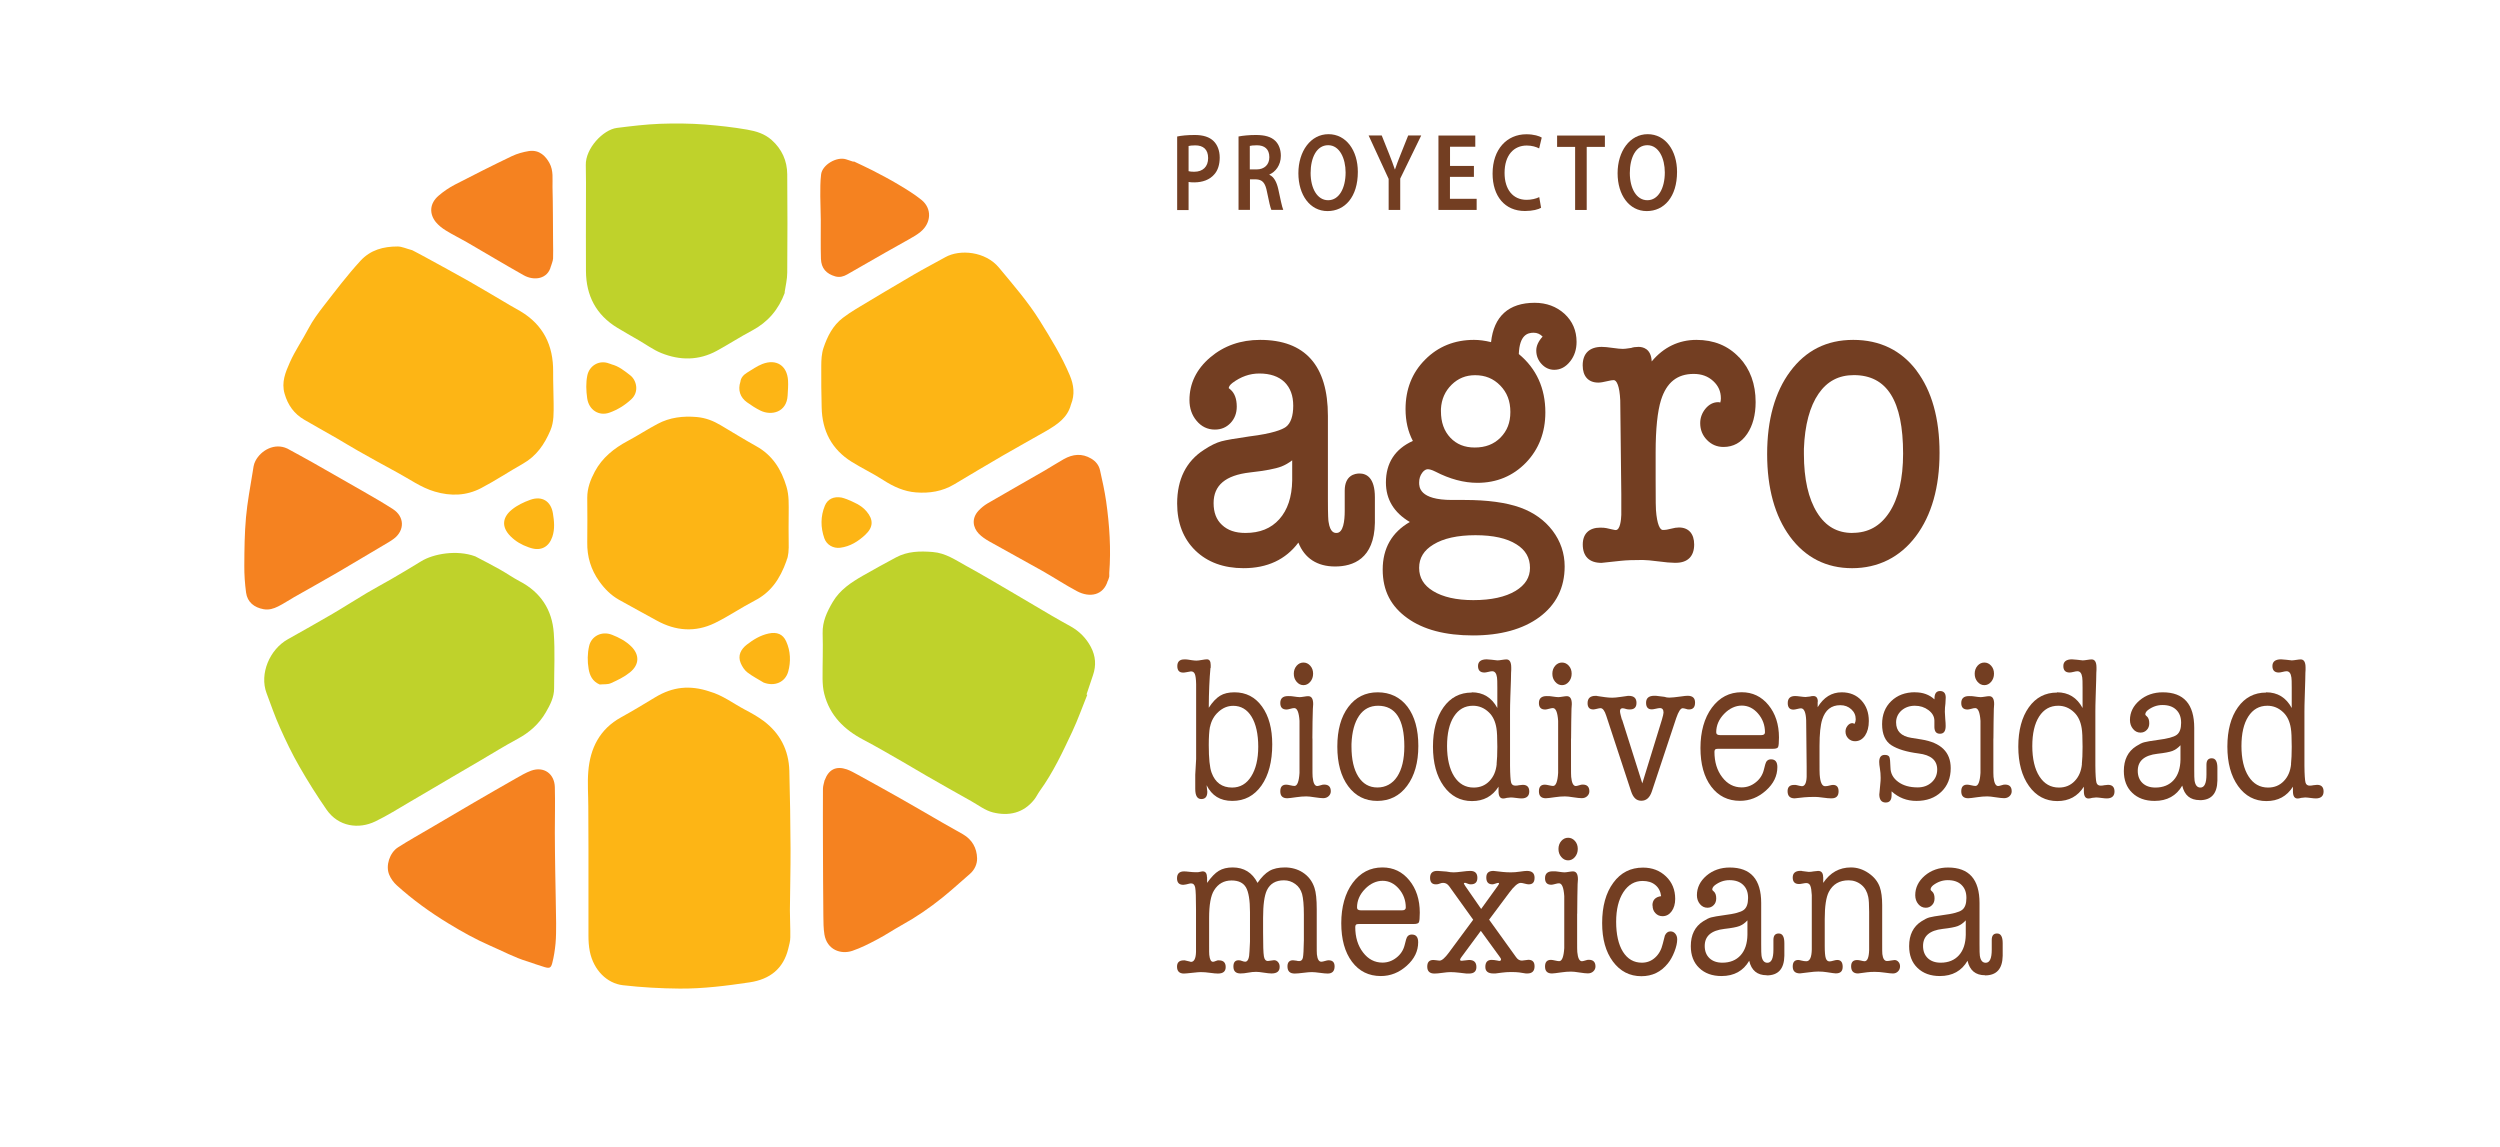 <?xml version="1.0" encoding="UTF-8"?>
<svg xmlns="http://www.w3.org/2000/svg" id="Layer_1" viewBox="0 0 310.77 142.6">
  <defs>
    <style>.cls-1{fill:#f58220;}.cls-2{fill:#fdb515;}.cls-3{fill:#733e22;}.cls-4{fill:#bfd22b;}</style>
  </defs>
  <g>
    <path class="cls-2" d="M88.2,85.96c1.61,.45,2.92,1.47,4.37,2.24,.8,.42,1.61,.87,2.34,1.41,2.06,1.54,3.14,3.64,3.21,6.2,.09,3.24,.13,6.48,.15,9.72,.01,2.54-.06,5.08-.08,7.62,0,1.13,.07,2.25,.05,3.38,0,.47-.14,.93-.25,1.39-.61,2.51-2.29,3.81-4.78,4.19-2.89,.43-5.8,.8-8.72,.78-2.36-.02-4.73-.15-7.07-.42-1.94-.23-3.62-1.84-4.1-4.19-.13-.64-.17-1.31-.17-1.97-.01-3.6,0-7.21,0-10.81,0-1.74-.01-3.49-.02-5.23,0-1.46-.12-2.92,0-4.37,.23-2.9,1.42-5.27,4.09-6.74,1.44-.79,2.85-1.65,4.26-2.5,2.15-1.29,4.27-1.52,6.73-.7Z"></path>
    <path class="cls-4" d="M59.06,69.15c1.03,.54,2.07,1.07,3.08,1.64,.82,.46,1.6,1.01,2.43,1.45,2.63,1.36,4.07,3.56,4.27,6.46,.16,2.28,.04,4.58,.04,6.87,0,1.11-.49,2.05-1.03,2.98-.84,1.45-2.04,2.51-3.53,3.31-1.58,.85-3.11,1.8-4.66,2.71-1.2,.7-2.4,1.4-3.59,2.1-1.71,1-3.41,2.02-5.12,3.01-1.42,.83-2.82,1.72-4.3,2.43-2.05,.99-4.58,.67-6.06-1.47-1.2-1.74-2.34-3.54-3.39-5.38-.89-1.55-1.67-3.17-2.4-4.81-.63-1.4-1.13-2.86-1.67-4.3-.89-2.38,.38-5.41,2.64-6.68,1.85-1.04,3.71-2.08,5.54-3.15,1.45-.85,2.86-1.76,4.31-2.62,.97-.58,1.97-1.1,2.95-1.67,1.27-.74,2.53-1.48,3.77-2.25,1.55-.96,4.47-1.45,6.71-.63Z"></path>
    <path class="cls-4" d="M135.16,86.36c-.62,1.53-1.17,3.1-1.87,4.59-1.19,2.53-2.38,5.08-4.03,7.36-.25,.35-.44,.76-.71,1.1-1.34,1.68-3.17,2.06-5.12,1.58-.96-.24-1.82-.91-2.71-1.41-1.88-1.05-3.75-2.11-5.61-3.18-.98-.56-1.94-1.15-2.92-1.71-1.61-.92-3.2-1.86-4.84-2.72-2.41-1.26-4.2-3.02-4.89-5.72-.15-.59-.2-1.23-.21-1.85-.01-1.89,.07-3.78,.01-5.67-.04-1.47,.54-2.68,1.25-3.89,.89-1.52,2.28-2.43,3.74-3.27,1.37-.78,2.74-1.54,4.13-2.28,1.44-.77,2.97-.8,4.58-.67,1.59,.13,2.81,.99,4.1,1.7,1.88,1.03,3.73,2.13,5.58,3.21,1.7,.99,3.39,2.01,5.09,3,.78,.46,1.58,.9,2.37,1.34,1.08,.61,1.91,1.44,2.5,2.55,.6,1.14,.68,2.3,.27,3.5-.27,.8-.54,1.61-.81,2.41,.02,0,.05,.02,.07,.03Z"></path>
    <path class="cls-2" d="M51.26,31.11c.37,.2,.99,.51,1.6,.85,1.82,1,3.64,1.98,5.44,3,1.71,.97,3.39,1.99,5.08,2.98,.44,.26,.89,.5,1.33,.76,2.84,1.7,4.08,4.25,4.05,7.51-.01,1.31,.05,2.63,.06,3.94,0,1.13,.06,2.27-.4,3.35-.73,1.72-1.73,3.19-3.41,4.14-1.75,.99-3.43,2.11-5.21,3.04-1.82,.95-3.76,1.02-5.75,.43-1.71-.5-3.13-1.55-4.66-2.37-1.63-.88-3.25-1.78-4.86-2.69-.92-.52-1.81-1.07-2.72-1.6-1.32-.76-2.66-1.5-3.98-2.27-1.26-.73-2.04-1.81-2.45-3.23-.42-1.45,.11-2.68,.66-3.92,.65-1.46,1.57-2.78,2.31-4.2,.52-.99,1.2-1.91,1.89-2.8,1.47-1.89,2.92-3.81,4.55-5.59,1.27-1.39,2.88-1.8,4.63-1.8,.53,0,1.06,.26,1.85,.47Z"></path>
    <path class="cls-2" d="M133.13,50.28c-.42,1.66-1.74,2.51-3.11,3.31-1.78,1.02-3.58,2.01-5.36,3.04-2.03,1.18-4.04,2.38-6.05,3.58-1.47,.88-3.09,1.13-4.74,1-1.47-.11-2.8-.71-4.05-1.52-1.28-.83-2.66-1.48-3.96-2.29-2.48-1.55-3.66-3.85-3.72-6.74-.04-1.72-.07-3.43-.05-5.15,0-.76,.04-1.56,.28-2.27,.48-1.42,1.15-2.77,2.39-3.72,.53-.4,1.08-.77,1.64-1.11,2.38-1.43,4.75-2.85,7.15-4.25,1.3-.76,2.64-1.45,3.96-2.19,1.8-1.01,4.99-.74,6.68,1.31,1.77,2.14,3.6,4.23,5.06,6.58,1.36,2.19,2.72,4.39,3.73,6.79,.51,1.21,.65,2.38,.15,3.64Z"></path>
    <path class="cls-4" d="M97.56,36.38c-.78,2.11-2.1,3.66-4.07,4.71-1.49,.79-2.91,1.71-4.39,2.52-2.24,1.22-4.58,1.21-6.89,.28-1-.4-1.9-1.07-2.84-1.61-.88-.51-1.77-1.01-2.64-1.54-2.63-1.6-3.87-3.99-3.89-7.03-.02-2.91,0-5.82,0-8.74,0-1.49,.02-2.97-.02-4.46-.05-2.04,2.13-4.39,3.87-4.61,1.77-.22,3.55-.44,5.33-.51,1.88-.07,3.77-.05,5.65,.09,1.73,.14,3.46,.33,5.19,.63,1.16,.2,2.19,.52,3.06,1.29,1.27,1.13,1.93,2.58,1.94,4.27,.03,4.07,.04,8.15,0,12.22,0,.83-.21,1.65-.33,2.47Z"></path>
    <path class="cls-2" d="M97.79,69.65c-.86,2.43-2.03,4.01-3.97,5.01-1.68,.87-3.26,1.96-4.96,2.79-2.43,1.18-4.88,.99-7.24-.32-1.55-.86-3.12-1.7-4.67-2.57-1-.56-1.8-1.37-2.46-2.3-1.03-1.44-1.52-3.05-1.49-4.84,.03-1.85,.01-3.71,0-5.56,0-1.18,.41-2.25,.94-3.24,.92-1.72,2.39-2.9,4.1-3.81,1.26-.67,2.45-1.46,3.71-2.12,1.52-.81,3.16-1,4.87-.85,1.1,.1,2.05,.47,2.97,1.02,1.47,.87,2.92,1.77,4.41,2.6,2.03,1.12,3.13,2.9,3.77,5.05,.33,1.11,.27,2.24,.27,3.37,0,1.17-.03,2.33,0,3.5,.03,.93-.03,1.83-.27,2.26Z"></path>
    <path class="cls-1" d="M65.52,119.5c-1.55-.47-3.03-1.27-4.58-1.94-1.81-.79-3.53-1.75-5.2-2.77-2.27-1.38-4.43-2.94-6.41-4.73-.4-.36-.75-.84-.95-1.33-.47-1.12,.06-2.74,1.1-3.4,1.3-.83,2.64-1.58,3.97-2.36,1.8-1.06,3.6-2.12,5.4-3.17,1.74-1.01,3.48-2.02,5.23-3.01,.63-.36,1.27-.74,1.95-.99,1.56-.56,2.89,.36,2.94,2.04,.05,1.89,0,3.77,0,5.66,0,1.6,.03,3.21,.05,4.81,.03,2.15,.09,4.3,.11,6.46,0,.83,0,1.67-.07,2.49-.08,.82-.2,1.65-.41,2.45-.16,.63-.35,.69-.98,.5-.7-.21-1.4-.46-2.17-.72Z"></path>
    <path class="cls-1" d="M102.52,96.98c.49-1.33,1.41-1.8,2.75-1.34,.48,.17,.92,.43,1.37,.67,1.78,.98,3.56,1.96,5.32,2.96,1.71,.97,3.4,1.96,5.1,2.94,.88,.51,1.77,.99,2.65,1.5,1.14,.66,1.72,1.72,1.75,2.98,.02,.71-.3,1.43-.9,1.95-1.13,.98-2.24,1.99-3.4,2.93-1.6,1.29-3.29,2.45-5.09,3.44-1.02,.57-2,1.23-3.03,1.77-1,.53-2.03,1.06-3.1,1.42-1.41,.47-3.14-.12-3.46-2.05-.12-.75-.12-1.52-.13-2.29-.03-2.91-.04-5.83-.05-8.74,0-2.36-.02-4.72,0-7.08,0-.36,.14-.71,.21-1.07Z"></path>
    <path class="cls-1" d="M35.68,55.74c1.05,.58,2.11,1.14,3.15,1.73,2.16,1.22,4.31,2.45,6.46,3.69,1.2,.69,2.4,1.38,3.56,2.13,1.44,.93,1.48,2.63,.12,3.67-.41,.31-.86,.56-1.3,.82-1.86,1.1-3.71,2.21-5.57,3.3-1.84,1.07-3.69,2.1-5.54,3.15-.67,.38-1.31,.82-2,1.16-.55,.27-1.12,.46-1.79,.34-1.17-.21-2.02-.88-2.18-2.06-.15-1.12-.23-2.25-.22-3.38,.01-2,.03-4,.21-5.99,.17-1.89,.53-3.76,.83-5.63,.07-.46,.12-.96,.34-1.37,.7-1.35,2.4-2.27,3.94-1.55Z"></path>
    <path class="cls-1" d="M137.7,72.21c-.53,1.79-2.22,2.13-3.82,1.28-1.47-.78-2.87-1.71-4.32-2.53-2.18-1.23-4.39-2.42-6.57-3.65-.47-.27-.95-.58-1.32-.97-.73-.77-.93-1.88-.03-2.86,.32-.34,.7-.65,1.1-.89,2.37-1.38,4.75-2.73,7.13-4.1,.79-.46,1.56-.96,2.36-1.41,1.12-.63,2.26-.76,3.42-.07,.57,.34,.95,.82,1.09,1.44,.29,1.28,.57,2.56,.76,3.85,.42,2.96,.62,5.94,.39,8.94-.01,.14,.02,.3,0,.44-.04,.18-.11,.35-.17,.52Z"></path>
    <path class="cls-1" d="M68.48,33.1c-.38,1.59-2.08,1.85-3.39,1.11-2.38-1.34-4.73-2.75-7.09-4.12-.85-.49-1.75-.92-2.58-1.44-.46-.28-.91-.64-1.25-1.05-.79-.99-.83-2.28,.38-3.3,.61-.52,1.29-.98,2-1.35,2.34-1.21,4.7-2.4,7.08-3.54,.65-.31,1.38-.51,2.1-.63,1.36-.21,2.13,.69,2.57,1.49,.52,.95,.36,1.99,.38,3,.06,2.3,.05,4.59,.07,6.89,0,.66,.03,1.31,0,1.97-.02,.32-.17,.64-.26,.96Z"></path>
    <path class="cls-1" d="M106.13,20.06c.79,.38,1.59,.74,2.37,1.14,1.06,.55,2.13,1.11,3.15,1.72,1,.6,2,1.2,2.9,1.93,1.32,1.07,1.23,2.87-.13,3.98-.42,.35-.91,.62-1.38,.89-1.01,.58-2.05,1.14-3.06,1.72-1.56,.89-3.1,1.79-4.66,2.67-.45,.26-.93,.4-1.48,.25-1.12-.32-1.75-1-1.79-2.19-.05-1.61-.01-3.23-.02-4.84,0-.98-.06-1.95-.06-2.93,0-.91-.01-1.82,.1-2.72,.14-1.19,1.93-2.24,3.09-1.88,.32,.1,.63,.21,.94,.31,.01-.02,.02-.04,.03-.06Z"></path>
    <path class="cls-2" d="M94.93,84.85c-.68-.42-1.4-.78-2.03-1.27-.36-.28-.64-.72-.82-1.14-.41-.96,.03-1.74,.76-2.31,.8-.62,1.68-1.16,2.71-1.38,1.03-.22,1.77,.07,2.18,.98,.55,1.21,.59,2.53,.25,3.76-.37,1.32-1.69,1.88-3.05,1.36Z"></path>
    <path class="cls-2" d="M76.01,45.29c.91,.23,1.62,.81,2.34,1.37,.76,.59,1.15,2.03,.12,2.98-.8,.74-1.69,1.29-2.69,1.65-1.32,.48-2.59-.32-2.79-1.8-.13-.92-.17-1.91,.02-2.82,.24-1.14,1.33-1.87,2.48-1.56,.18,.05,.35,.11,.52,.17Z"></path>
    <path class="cls-2" d="M92.04,47.45c.05-.47,.37-.85,.83-1.13,.62-.37,1.22-.81,1.89-1.07,1.75-.68,3.09,.2,3.2,2.05,.04,.61-.02,1.23-.05,1.85-.11,2.13-2.04,2.55-3.38,1.89-.59-.29-1.14-.65-1.67-1.03-.86-.61-1.16-1.54-.82-2.56Z"></path>
    <path class="cls-2" d="M65.68,68.02c-.84-.29-1.59-.73-2.22-1.36-1.22-1.23-.94-2.41,.17-3.31,.66-.54,1.48-.93,2.29-1.22,1.45-.52,2.56,.16,2.81,1.67,.16,.97,.26,1.96-.07,2.93-.43,1.26-1.4,1.78-2.65,1.4-.11-.03-.21-.07-.31-.1Z"></path>
    <path class="cls-2" d="M105.23,62.04c.9,.38,1.82,.74,2.48,1.52,.88,1.03,.86,1.96-.12,2.89-.89,.84-1.9,1.48-3.14,1.64-.86,.11-1.69-.35-1.98-1.18-.47-1.35-.48-2.72,.07-4.05,.34-.82,1.09-1.18,2.07-1.01,.21,.04,.42,.13,.63,.2Z"></path>
    <path class="cls-2" d="M74.55,85.09c-.92-.39-1.25-1.15-1.38-1.95-.16-.93-.15-1.89,.06-2.82,.27-1.23,1.56-1.92,2.85-1.41,.87,.34,1.72,.78,2.41,1.47,1,1,1.02,2.23-.18,3.2-.7,.57-1.55,.98-2.38,1.35-.4,.18-.92,.11-1.38,.16Z"></path>
  </g>
  <g>
    <path class="cls-3" d="M146.33,16.97c.51-.11,1.23-.19,2.2-.19,1.05,0,1.82,.26,2.32,.75,.47,.45,.77,1.18,.77,2.05s-.23,1.61-.68,2.1c-.57,.67-1.47,.99-2.49,.99-.27,0-.51-.01-.7-.05v3.49h-1.42v-9.13Zm1.42,4.31c.17,.05,.41,.07,.7,.07,1.07,0,1.73-.62,1.73-1.7s-.61-1.58-1.6-1.58c-.4,0-.68,.04-.83,.08v3.13Z"></path>
    <path class="cls-3" d="M153.94,16.97c.54-.11,1.34-.19,2.17-.19,1.13,0,1.9,.22,2.43,.74,.43,.43,.68,1.07,.68,1.85,0,1.19-.69,2.01-1.42,2.32v.04c.56,.25,.9,.89,1.1,1.78,.25,1.15,.46,2.22,.62,2.58h-1.48c-.12-.27-.3-1.03-.53-2.18-.22-1.21-.59-1.59-1.41-1.62h-.72v3.8h-1.42v-9.13Zm1.42,4.09h.85c.97,0,1.58-.6,1.58-1.52,0-1.02-.61-1.48-1.54-1.48-.46,0-.75,.04-.89,.08v2.93Z"></path>
    <path class="cls-3" d="M168.79,21.37c0,3.1-1.6,4.87-3.77,4.87s-3.62-1.99-3.62-4.71,1.52-4.85,3.74-4.85,3.65,2.05,3.65,4.68Zm-5.87,.14c0,1.88,.81,3.38,2.18,3.38s2.17-1.51,2.17-3.45c0-1.74-.74-3.39-2.17-3.39s-2.18,1.55-2.18,3.46Z"></path>
    <path class="cls-3" d="M172.62,26.1v-3.86l-2.49-5.4h1.63l.95,2.38c.27,.69,.47,1.21,.68,1.84h.02c.2-.59,.42-1.17,.69-1.84l.95-2.38h1.62l-2.61,5.36v3.9h-1.44Z"></path>
    <path class="cls-3" d="M183.21,21.99h-2.97v2.72h3.32v1.39h-4.75v-9.25h4.58v1.39h-3.14v2.39h2.97v1.37Z"></path>
    <path class="cls-3" d="M191.59,25.82c-.34,.21-1.08,.41-2.03,.41-2.5,0-4.02-1.84-4.02-4.65,0-3.05,1.8-4.89,4.2-4.89,.95,0,1.62,.23,1.91,.41l-.32,1.35c-.37-.19-.89-.36-1.54-.36-1.6,0-2.76,1.18-2.76,3.41,0,2.03,1.02,3.34,2.74,3.34,.58,0,1.19-.14,1.57-.34l.23,1.33Z"></path>
    <path class="cls-3" d="M195.8,18.26h-2.24v-1.41h5.94v1.41h-2.26v7.84h-1.44v-7.84Z"></path>
    <path class="cls-3" d="M208.47,21.37c0,3.1-1.6,4.87-3.77,4.87s-3.62-1.99-3.62-4.71,1.52-4.85,3.74-4.85,3.65,2.05,3.65,4.68Zm-5.87,.14c0,1.88,.81,3.38,2.18,3.38s2.17-1.51,2.17-3.45c0-1.74-.74-3.39-2.17-3.39s-2.18,1.55-2.18,3.46Z"></path>
  </g>
  <g>
    <path class="cls-3" d="M168.99,58.86c-.55,0-1.83,.21-1.83,2.13v2.5c0,1.26-.17,2.76-1.02,2.76-.22,0-.79,0-.99-1.39-.03-.15-.08-.72-.08-2.82v-10.34c0-6.27-2.84-9.45-8.43-9.45-2.41,0-4.49,.73-6.19,2.17-1.72,1.46-2.59,3.25-2.59,5.31,0,1,.29,1.87,.88,2.57,.6,.73,1.37,1.1,2.28,1.1,.78,0,1.43-.27,1.95-.82,.51-.54,.77-1.22,.77-2.03,0-.98-.27-1.69-.8-2.14-.13-.1-.18-.16-.2-.16,.02-.2,.17-.42,.45-.64,1.06-.79,2.16-1.18,3.36-1.18,1.34,0,2.39,.36,3.12,1.06,.73,.72,1.09,1.68,1.09,2.95s-.31,2.18-.91,2.63c-.46,.33-1.62,.82-4.54,1.18-1.75,.25-2.89,.45-3.49,.61-.62,.17-1.33,.51-2.16,1.06-2.21,1.42-3.33,3.67-3.33,6.67,0,2.42,.77,4.39,2.27,5.85,1.5,1.45,3.51,2.19,5.99,2.19,2.95,0,5.23-1.07,6.81-3.18,.77,1.95,2.34,2.97,4.56,2.97s4.87-.93,4.95-5.42v-3.18c0-2.44-1.04-2.96-1.92-2.96Zm-14.18,7.39c-1.25,0-2.2-.33-2.91-1-.7-.65-1.04-1.54-1.04-2.71,0-2.22,1.48-3.46,4.51-3.81,1.88-.21,3.16-.45,3.92-.74,.46-.18,.91-.44,1.34-.77v2.5c-.03,2.05-.57,3.67-1.6,4.82-1.03,1.15-2.41,1.71-4.22,1.71Z"></path>
    <path class="cls-3" d="M238.26,46.09c-1.92-2.55-4.58-3.84-7.89-3.84s-5.9,1.32-7.83,3.92c-1.9,2.55-2.87,6.01-2.87,10.27s.96,7.71,2.84,10.27c1.92,2.6,4.52,3.92,7.72,3.92s5.96-1.34,7.94-3.99c1.95-2.61,2.93-6.09,2.93-10.35s-.96-7.69-2.85-10.2Zm-7.98,20.16c-1.9,0-3.33-.82-4.39-2.51-1.09-1.74-1.65-4.19-1.65-7.3v-.65c.11-2.96,.73-5.27,1.83-6.86,1.07-1.55,2.51-2.3,4.38-2.3,4.12,0,6.12,3.19,6.12,9.75,0,3.13-.58,5.6-1.73,7.34-1.12,1.69-2.61,2.52-4.57,2.52Z"></path>
    <path class="cls-3" d="M194.47,39c-1-.9-2.24-1.36-3.7-1.36-3.22,0-5.08,1.68-5.42,4.89-.77-.19-1.48-.28-2.12-.28-2.42,0-4.47,.83-6.08,2.46-1.62,1.62-2.43,3.69-2.43,6.14,0,1.48,.3,2.81,.91,3.96-2.23,1.01-3.35,2.75-3.35,5.17,0,2.1,1,3.74,2.97,4.91-2.23,1.28-3.37,3.27-3.37,5.91s1.03,4.58,3.07,6.04c1.98,1.43,4.72,2.15,8.15,2.15s6.21-.77,8.25-2.27c2.09-1.54,3.15-3.66,3.15-6.31,0-1.63-.51-3.13-1.5-4.44-.99-1.3-2.34-2.27-4.03-2.88-1.77-.63-4.09-.94-6.9-.94h-1.57c-4.09,0-4.09-1.63-4.09-2.17,0-.48,.13-.87,.38-1.21,.33-.44,.61-.44,.7-.44,.16,0,.46,.05,.95,.3,1.78,.92,3.53,1.39,5.21,1.39,2.4,0,4.43-.85,6.04-2.51,1.6-1.66,2.41-3.77,2.41-6.25,0-2.99-1.11-5.44-3.3-7.25,.09-2.37,1.09-2.65,1.84-2.65,.44,0,.8,.16,1.12,.48-.52,.57-.79,1.15-.79,1.73,0,.64,.22,1.21,.66,1.68,.44,.48,.98,.72,1.58,.72,.77,0,1.44-.36,1.99-1.07,.52-.66,.78-1.47,.78-2.4,0-1.41-.51-2.58-1.51-3.5Zm-7.98,8.92c.85,.87,1.26,1.94,1.26,3.29s-.41,2.35-1.23,3.19c-.83,.83-1.87,1.23-3.2,1.23-1.26,0-2.25-.4-3.03-1.22-.79-.84-1.17-1.92-1.17-3.3v-.28c.07-1.21,.51-2.2,1.33-3.01,.81-.79,1.76-1.18,2.92-1.18,1.26,0,2.28,.42,3.12,1.28Zm1.91,25.53c-1.26,.76-3.03,1.15-5.25,1.15-2.1,0-3.79-.38-5.01-1.13-1.16-.71-1.73-1.65-1.73-2.88s.58-2.18,1.77-2.9c1.25-.77,3.01-1.16,5.23-1.16s3.9,.38,5.09,1.13c1.14,.71,1.69,1.67,1.69,2.93,0,1.19-.59,2.13-1.79,2.86Z"></path>
    <path class="cls-3" d="M216.19,44.43c-1.36-1.45-3.14-2.18-5.31-2.18s-4.08,.9-5.56,2.68c-.07-1.63-1.15-1.81-1.63-1.81-.37,0-.71,.05-.91,.13-.62,.1-.91,.12-1.05,.12-.27,0-.68-.04-1.24-.12-.62-.09-1.07-.13-1.38-.13-1.53,0-2.37,.82-2.37,2.3,0,1.36,.71,2.14,1.94,2.14,.27,0,.63-.06,1.08-.17,.45-.11,.71-.14,.84-.14,.34,0,.73,.67,.81,2.53l.13,11.63v2.6c-.02,.56-.13,1.88-.69,1.88-.02,0-.14,0-.5-.09l-.66-.15c-.19-.04-.44-.06-.77-.06-1.38,0-2.17,.76-2.17,2.09,0,1.48,.81,2.29,2.33,2.29h0l2.43-.26c.65-.07,1.55-.1,2.69-.1,.41,0,1.05,.06,1.91,.17,.92,.12,1.59,.18,2.04,.18h.17c1.47,0,2.28-.81,2.28-2.27,0-1.34-.69-2.12-1.89-2.12-.28,0-.59,.05-.97,.15-.36,.1-.71,.16-1.04,.16s-.72-.65-.85-2.48c-.02-.17-.04-.97-.04-3.79v-3.38c0-2.91,.23-5.1,.67-6.51,.69-2.18,2.01-3.24,4.06-3.24,.98,0,1.78,.29,2.43,.89,.64,.59,.95,1.29,.95,2.15,0,.16-.02,.33-.07,.51-.12-.03-.2-.04-.25-.04-.62,0-1.16,.28-1.61,.83-.42,.52-.64,1.12-.64,1.78,0,.82,.28,1.52,.84,2.09,.56,.58,1.25,.87,2.06,.87,1.22,0,2.21-.55,2.94-1.63,.69-1.02,1.05-2.35,1.05-3.95,0-2.24-.68-4.11-2.03-5.55Z"></path>
  </g>
  <g>
    <path class="cls-3" d="M150.47,83.02c-.13,1.39-.2,3.05-.21,4.96,.46-.71,.93-1.2,1.4-1.49,.47-.29,1.07-.43,1.79-.43,1.44,0,2.58,.59,3.43,1.77,.85,1.18,1.27,2.75,1.27,4.7,0,2.14-.45,3.85-1.34,5.12-.9,1.27-2.1,1.91-3.62,1.91s-2.54-.65-3.2-1.95c.06,.49,.09,.76,.09,.81,0,.61-.25,.91-.75,.91s-.75-.42-.75-1.26v-1.77l.11-1.95v-9.3c-.01-.62-.07-1.04-.16-1.26-.09-.22-.25-.33-.48-.33-.04,0-.23,.03-.56,.1-.16,.03-.29,.05-.41,.05-.49,0-.73-.27-.73-.81s.29-.83,.86-.83c.17,0,.31,0,.43,.02l.52,.08c.23,.03,.42,.05,.56,.05,.16,0,.38-.03,.67-.08,.29-.05,.5-.08,.64-.08,.31,0,.47,.23,.47,.71v.35Zm-.06,7.31c-.1,.54-.15,1.3-.15,2.28,0,1.67,.12,2.82,.35,3.44,.45,1.23,1.3,1.85,2.55,1.85,1,0,1.79-.46,2.37-1.38,.58-.92,.88-2.15,.88-3.7s-.28-2.83-.83-3.73c-.55-.9-1.32-1.35-2.28-1.35-.68,0-1.29,.25-1.84,.75-.55,.5-.89,1.12-1.04,1.86Z"></path>
    <path class="cls-3" d="M163.15,91.79v3.29c0,.84,0,1.34,.02,1.49,.07,.76,.26,1.14,.58,1.14,.07,0,.25-.04,.54-.13,.07-.03,.18-.05,.32-.05,.54,0,.82,.28,.82,.83,0,.24-.09,.44-.27,.61-.18,.17-.41,.25-.68,.25-.23,0-.58-.04-1.05-.11-.47-.08-.82-.11-1.05-.11-.37,0-.79,.03-1.25,.1-.56,.08-.93,.13-1.12,.13-.58,0-.86-.29-.86-.86s.25-.83,.74-.83c.12,0,.29,.03,.51,.08,.22,.05,.39,.08,.51,.08,.35,0,.56-.54,.63-1.62v-6.47c-.07-1.06-.29-1.59-.65-1.59-.12,0-.28,.03-.49,.09-.21,.06-.37,.09-.47,.09-.52,0-.78-.27-.78-.81,0-.57,.32-.86,.95-.86,.27,0,.46,0,.58,.03,.46,.07,.75,.1,.88,.1,.11,0,.29-.02,.53-.06,.24-.04,.41-.06,.53-.06,.42,0,.62,.33,.62,.99,0,.07,0,.17-.02,.3-.01,.14-.02,.24-.02,.3-.01,.13-.02,.66-.04,1.57-.01,.69-.02,1.4-.02,2.12Zm-1.12-6.62c-.33,0-.61-.14-.85-.42-.24-.28-.35-.61-.35-1s.12-.72,.35-.99c.24-.27,.52-.4,.85-.4s.61,.13,.85,.4c.24,.27,.35,.6,.35,.99s-.12,.72-.35,1c-.24,.28-.52,.42-.85,.42Z"></path>
    <path class="cls-3" d="M171.2,99.56c-1.5,0-2.71-.61-3.61-1.83-.9-1.22-1.35-2.86-1.35-4.92s.45-3.7,1.36-4.92c.91-1.22,2.13-1.83,3.66-1.83s2.79,.6,3.7,1.79c.9,1.2,1.35,2.82,1.35,4.88s-.47,3.71-1.4,4.96c-.93,1.25-2.17,1.87-3.72,1.87Zm.11-11.83c-1,0-1.79,.41-2.36,1.24-.57,.83-.89,2-.95,3.51v.33c0,1.58,.28,2.83,.85,3.73,.57,.9,1.36,1.35,2.37,1.35s1.87-.45,2.46-1.35c.59-.9,.89-2.15,.89-3.75,0-3.37-1.09-5.06-3.27-5.06Z"></path>
    <path class="cls-3" d="M182.95,86.06c1.42,0,2.48,.65,3.18,1.95v-2.55c0-.67-.01-1.09-.04-1.24-.07-.52-.27-.78-.6-.78-.12,0-.28,.03-.48,.08-.21,.05-.37,.08-.48,.08-.53,0-.8-.27-.8-.81s.36-.83,1.08-.83c.11,0,.32,.02,.62,.05,.46,.05,.69,.08,.71,.08,.13,0,.32-.02,.56-.06,.24-.04,.43-.06,.56-.06,.4,0,.6,.34,.6,1.01v.28c-.01,.05-.03,.5-.04,1.34,0,.1-.02,.75-.07,1.95-.03,.84-.04,1.49-.04,1.92v6.71c.01,1.11,.06,1.81,.13,2.08,.07,.27,.25,.4,.53,.4,.19,0,.33-.02,.44-.05,.23-.03,.39-.05,.48-.05,.54,0,.81,.28,.81,.83s-.32,.86-.97,.86c-.14,0-.36-.02-.66-.06-.29-.04-.51-.06-.66-.06-.04,0-.21,.02-.5,.05-.17,.05-.32,.08-.45,.08-.39,0-.58-.3-.58-.91v-.56c-.76,1.2-1.86,1.79-3.3,1.79s-2.63-.62-3.52-1.87c-.89-1.25-1.33-2.88-1.33-4.9s.44-3.67,1.31-4.89c.87-1.22,2.04-1.83,3.5-1.83Zm3.09,8.92c.06-.56,.09-1.27,.09-2.15,0-1.13-.04-1.9-.11-2.3-.13-.84-.44-1.5-.93-1.97-.58-.56-1.24-.83-1.99-.83-1.01,0-1.8,.45-2.37,1.34-.57,.89-.85,2.12-.85,3.67s.3,2.86,.89,3.78c.59,.92,1.4,1.38,2.42,1.38,.78,0,1.43-.26,1.95-.8,.52-.53,.82-1.23,.91-2.11Z"></path>
    <path class="cls-3" d="M195.29,91.79v3.29c0,.84,0,1.34,.02,1.49,.07,.76,.27,1.14,.58,1.14,.07,0,.25-.04,.54-.13,.07-.03,.18-.05,.32-.05,.54,0,.82,.28,.82,.83,0,.24-.09,.44-.27,.61-.18,.17-.41,.25-.68,.25-.23,0-.58-.04-1.04-.11-.47-.08-.82-.11-1.05-.11-.37,0-.79,.03-1.25,.1-.56,.08-.93,.13-1.12,.13-.58,0-.86-.29-.86-.86s.25-.83,.74-.83c.12,0,.29,.03,.51,.08,.22,.05,.39,.08,.51,.08,.35,0,.56-.54,.63-1.62v-6.47c-.07-1.06-.29-1.59-.65-1.59-.12,0-.28,.03-.49,.09-.21,.06-.37,.09-.47,.09-.52,0-.78-.27-.78-.81,0-.57,.32-.86,.95-.86,.27,0,.47,0,.58,.03,.46,.07,.75,.1,.88,.1,.11,0,.29-.02,.53-.06,.24-.04,.41-.06,.53-.06,.42,0,.62,.33,.62,.99,0,.07,0,.17-.02,.3-.01,.14-.02,.24-.02,.3-.01,.13-.02,.66-.03,1.57-.01,.69-.02,1.4-.02,2.12Zm-1.12-6.62c-.33,0-.61-.14-.85-.42-.24-.28-.35-.61-.35-1s.12-.72,.35-.99c.24-.27,.52-.4,.85-.4s.61,.13,.85,.4c.24,.27,.35,.6,.35,.99s-.12,.72-.35,1c-.24,.28-.52,.42-.85,.42Z"></path>
    <path class="cls-3" d="M201.64,89.45l2.51,7.93,2.43-7.89c.14-.47,.21-.78,.21-.91,0-.37-.15-.56-.45-.56-.12,0-.28,.03-.5,.08-.22,.05-.39,.08-.51,.08-.47,0-.71-.27-.71-.82,0-.58,.34-.87,1.03-.87h.17c.07,.01,.13,.02,.17,.02l.9,.11c.2,.07,.41,.1,.62,.1,.29,0,.76-.05,1.42-.14,.4-.06,.69-.09,.86-.09,.62,0,.92,.28,.92,.85s-.25,.85-.75,.85c-.16,0-.27-.02-.34-.06-.21-.06-.37-.09-.45-.09-.26,0-.52,.41-.8,1.22l-3.03,9.12c-.26,.78-.69,1.16-1.31,1.16s-1.01-.39-1.27-1.17l-3.09-9.4c-.2-.63-.44-.94-.71-.94-.1,0-.25,.03-.45,.08-.2,.05-.35,.08-.45,.08-.47,0-.71-.26-.71-.78,0-.61,.33-.91,.99-.91,.11,0,.2,0,.26,.03l.9,.13c.3,.04,.6,.07,.9,.07,.24,0,.6-.03,1.07-.1l.71-.1c.07-.02,.17-.03,.3-.03,.63,0,.95,.29,.95,.87,0,.55-.27,.82-.82,.82-.17,0-.29-.01-.37-.03-.27-.08-.44-.12-.52-.12-.23,0-.34,.12-.34,.36,0,.12,.03,.29,.09,.51l.15,.56Z"></path>
    <path class="cls-3" d="M221.14,91.69c0,.64-.04,1.03-.11,1.18-.07,.14-.28,.21-.62,.21h-6.83c-.19,0-.31,.03-.37,.09-.06,.06-.09,.16-.09,.29,0,1.26,.32,2.32,.97,3.16,.64,.84,1.45,1.26,2.41,1.26,.63,0,1.21-.2,1.73-.61,.52-.4,.86-.92,1.02-1.54l.19-.73c.1-.4,.34-.61,.71-.61,.53,0,.79,.32,.79,.96,0,1.1-.47,2.07-1.42,2.92-.95,.85-2.02,1.28-3.22,1.28-1.5,0-2.7-.59-3.59-1.78-.89-1.19-1.33-2.79-1.33-4.79s.47-3.73,1.42-5.01c.95-1.28,2.18-1.92,3.7-1.92,1.35,0,2.46,.53,3.33,1.59,.87,1.06,1.31,2.41,1.31,4.04Zm-7.8-.66c0,.24,.16,.35,.47,.35h5.14c.3,0,.45-.12,.45-.35,0-.89-.29-1.67-.86-2.33-.57-.66-1.25-.99-2.02-.99s-1.53,.34-2.19,1.02-.99,1.45-.99,2.29Z"></path>
    <path class="cls-3" d="M225.95,87.21v.7c.75-1.23,1.74-1.85,2.99-1.85,1,0,1.82,.33,2.44,1,.62,.67,.93,1.52,.93,2.57,0,.74-.16,1.34-.47,1.81-.32,.46-.73,.7-1.25,.7-.33,0-.61-.12-.84-.35-.23-.24-.34-.52-.34-.86,0-.27,.09-.51,.26-.72,.17-.21,.37-.32,.6-.32,.04,0,.14,.03,.28,.08,.09-.2,.13-.39,.13-.56,0-.49-.18-.9-.55-1.24-.37-.34-.82-.51-1.37-.51-1.12,0-1.86,.59-2.24,1.77-.23,.72-.34,1.82-.34,3.29v1.67c0,1.13,0,1.76,.02,1.9,.07,.96,.29,1.44,.67,1.44,.19,0,.38-.03,.58-.09,.16-.04,.29-.07,.41-.07,.46,0,.69,.27,.69,.8,0,.58-.29,.87-.88,.87h-.09c-.21,0-.54-.03-.97-.09s-.76-.09-.97-.09c-.57,0-1.02,.02-1.35,.05l-1.2,.13c-.58,0-.88-.29-.88-.89,0-.52,.27-.78,.82-.78,.14,0,.25,0,.33,.03l.33,.08c.14,.03,.25,.05,.3,.05,.36,0,.56-.39,.59-1.16v-1.29l-.06-5.74c-.04-.99-.26-1.49-.64-1.49-.12,0-.27,.03-.47,.08-.2,.05-.36,.08-.47,.08-.47,0-.71-.27-.71-.81,0-.59,.31-.88,.92-.88,.14,0,.36,.02,.65,.06,.29,.04,.5,.06,.64,.06,.11,0,.3-.02,.56-.06,.11-.04,.25-.06,.41-.06,.37,0,.56,.24,.56,.72Z"></path>
    <path class="cls-3" d="M238.07,86.06c.96,0,1.76,.29,2.4,.88v-.1c0-.62,.23-.94,.69-.94s.71,.27,.71,.81c0,.1-.01,.35-.04,.76-.05,.34-.07,.67-.07,1.01,0,.2,.02,.5,.05,.88,.04,.39,.05,.68,.05,.89,0,.64-.23,.96-.7,.96s-.68-.27-.7-.81v-.83c-.01-.51-.26-.94-.74-1.3-.48-.36-1.04-.54-1.69-.54s-1.21,.2-1.66,.59c-.44,.4-.67,.89-.67,1.48,0,1.08,.63,1.72,1.89,1.92l1.25,.2c2.44,.39,3.65,1.58,3.65,3.57,0,1.21-.39,2.2-1.18,2.95s-1.81,1.12-3.09,1.12c-1.19,0-2.21-.4-3.08-1.19v.48c0,.61-.24,.91-.73,.91-.53,0-.8-.35-.8-1.04,0,.12,.04-.32,.13-1.32,.03-.24,.04-.47,.04-.71,0-.41-.03-.78-.09-1.14-.06-.35-.09-.63-.09-.83,0-.59,.23-.88,.69-.88,.3,0,.49,.09,.57,.25,.08,.17,.12,.62,.14,1.34,.01,.72,.34,1.31,.97,1.77,.63,.46,1.43,.68,2.41,.68,.7,0,1.28-.21,1.74-.63,.46-.42,.69-.95,.69-1.59,0-1.15-.77-1.81-2.32-2-1.48-.19-2.6-.53-3.37-1.02-.77-.5-1.16-1.37-1.16-2.62,0-1.18,.38-2.14,1.14-2.87,.76-.73,1.74-1.1,2.96-1.1Z"></path>
    <path class="cls-3" d="M247.79,91.79v3.29c0,.84,0,1.34,.02,1.49,.07,.76,.27,1.14,.58,1.14,.07,0,.25-.04,.54-.13,.07-.03,.18-.05,.32-.05,.54,0,.82,.28,.82,.83,0,.24-.09,.44-.27,.61-.18,.17-.41,.25-.68,.25-.23,0-.58-.04-1.04-.11-.47-.08-.82-.11-1.05-.11-.37,0-.79,.03-1.25,.1-.56,.08-.93,.13-1.12,.13-.58,0-.86-.29-.86-.86s.25-.83,.74-.83c.12,0,.29,.03,.51,.08,.22,.05,.39,.08,.51,.08,.35,0,.56-.54,.63-1.62v-6.47c-.07-1.06-.29-1.59-.65-1.59-.12,0-.28,.03-.49,.09-.21,.06-.37,.09-.47,.09-.52,0-.78-.27-.78-.81,0-.57,.32-.86,.95-.86,.27,0,.47,0,.58,.03,.46,.07,.75,.1,.88,.1,.11,0,.29-.02,.53-.06s.41-.06,.53-.06c.42,0,.62,.33,.62,.99,0,.07,0,.17-.02,.3-.01,.14-.02,.24-.02,.3-.01,.13-.02,.66-.03,1.57-.01,.69-.02,1.4-.02,2.12Zm-1.12-6.62c-.33,0-.61-.14-.85-.42-.24-.28-.35-.61-.35-1s.12-.72,.35-.99c.24-.27,.52-.4,.85-.4s.61,.13,.85,.4c.24,.27,.35,.6,.35,.99s-.12,.72-.35,1c-.24,.28-.52,.42-.85,.42Z"></path>
    <path class="cls-3" d="M255.7,86.06c1.42,0,2.48,.65,3.18,1.95v-2.55c0-.67-.01-1.09-.04-1.24-.07-.52-.27-.78-.6-.78-.12,0-.28,.03-.48,.08-.21,.05-.37,.08-.48,.08-.53,0-.79-.27-.79-.81s.36-.83,1.07-.83c.12,0,.32,.02,.62,.05,.46,.05,.69,.08,.71,.08,.13,0,.31-.02,.56-.06,.24-.04,.43-.06,.56-.06,.4,0,.6,.34,.6,1.01v.28c-.01,.05-.03,.5-.04,1.34,0,.1-.02,.75-.06,1.95-.03,.84-.04,1.49-.04,1.92v6.71c.01,1.11,.06,1.81,.13,2.08,.07,.27,.25,.4,.52,.4,.19,0,.34-.02,.44-.05,.23-.03,.39-.05,.48-.05,.54,0,.81,.28,.81,.83s-.32,.86-.97,.86c-.14,0-.36-.02-.66-.06-.29-.04-.51-.06-.66-.06-.04,0-.21,.02-.49,.05-.17,.05-.32,.08-.45,.08-.39,0-.58-.3-.58-.91v-.56c-.76,1.2-1.86,1.79-3.3,1.79s-2.63-.62-3.52-1.87c-.89-1.25-1.33-2.88-1.33-4.9s.44-3.67,1.31-4.89c.87-1.22,2.04-1.83,3.5-1.83Zm3.09,8.92c.06-.56,.09-1.27,.09-2.15,0-1.13-.04-1.9-.11-2.3-.13-.84-.44-1.5-.93-1.97-.58-.56-1.24-.83-1.99-.83-1.01,0-1.8,.45-2.37,1.34-.57,.89-.85,2.12-.85,3.67s.29,2.86,.89,3.78c.59,.92,1.4,1.38,2.42,1.38,.78,0,1.43-.26,1.95-.8,.52-.53,.82-1.23,.91-2.11Z"></path>
    <path class="cls-3" d="M273.44,99.46c-1.17,0-1.9-.6-2.17-1.8-.73,1.26-1.88,1.9-3.44,1.9-1.16,0-2.09-.34-2.78-1.01-.7-.67-1.04-1.58-1.04-2.71,0-1.4,.51-2.43,1.53-3.08,.39-.25,.72-.42,1-.49,.28-.08,.84-.17,1.69-.29,1.2-.15,1.99-.36,2.35-.63,.37-.27,.55-.77,.55-1.49s-.2-1.23-.61-1.63c-.41-.4-.98-.59-1.71-.59-.65,0-1.25,.21-1.81,.63-.21,.17-.32,.35-.32,.53,0,.07,.06,.15,.19,.25,.2,.17,.3,.46,.3,.86,0,.34-.1,.62-.31,.83-.21,.22-.47,.33-.78,.33-.37,0-.68-.15-.93-.46-.25-.3-.38-.67-.38-1.11,0-.94,.4-1.75,1.19-2.43,.79-.67,1.76-1.01,2.89-1.01,2.61,0,3.91,1.47,3.91,4.42v5.1c0,.81,.01,1.29,.04,1.44,.09,.59,.33,.88,.73,.88,.5,0,.75-.54,.75-1.61v-1.23c0-.54,.22-.8,.66-.8,.47,0,.7,.4,.7,1.21v1.57c-.03,1.62-.76,2.43-2.19,2.43Zm-2.39-5.03v-1.79c-.31,.34-.65,.57-1,.71-.35,.13-.97,.25-1.87,.35-1.63,.19-2.44,.89-2.44,2.12,0,.64,.2,1.15,.59,1.52,.39,.37,.93,.56,1.6,.56,.96,0,1.72-.31,2.27-.92,.55-.61,.83-1.46,.85-2.54Z"></path>
    <path class="cls-3" d="M281.7,86.06c1.42,0,2.48,.65,3.18,1.95v-2.55c0-.67-.01-1.09-.04-1.24-.07-.52-.27-.78-.6-.78-.12,0-.28,.03-.48,.08-.21,.05-.37,.08-.48,.08-.53,0-.8-.27-.8-.81s.36-.83,1.07-.83c.12,0,.32,.02,.62,.05,.46,.05,.69,.08,.71,.08,.13,0,.31-.02,.56-.06,.24-.04,.43-.06,.56-.06,.4,0,.6,.34,.6,1.01v.28c-.01,.05-.03,.5-.04,1.34,0,.1-.02,.75-.06,1.95-.03,.84-.04,1.49-.04,1.92v6.71c.01,1.11,.06,1.81,.13,2.08,.07,.27,.25,.4,.52,.4,.19,0,.34-.02,.44-.05,.23-.03,.39-.05,.48-.05,.54,0,.81,.28,.81,.83s-.32,.86-.97,.86c-.14,0-.36-.02-.66-.06-.29-.04-.51-.06-.66-.06-.04,0-.21,.02-.49,.05-.17,.05-.32,.08-.45,.08-.39,0-.58-.3-.58-.91v-.56c-.76,1.2-1.86,1.79-3.3,1.79s-2.63-.62-3.52-1.87c-.89-1.25-1.33-2.88-1.33-4.9s.44-3.67,1.31-4.89c.87-1.22,2.04-1.83,3.5-1.83Zm3.09,8.92c.06-.56,.09-1.27,.09-2.15,0-1.13-.04-1.9-.11-2.3-.13-.84-.44-1.5-.93-1.97-.58-.56-1.24-.83-1.99-.83-1.01,0-1.8,.45-2.37,1.34-.57,.89-.85,2.12-.85,3.67s.29,2.86,.89,3.78c.59,.92,1.4,1.38,2.42,1.38,.78,0,1.43-.26,1.95-.8,.52-.53,.82-1.23,.91-2.11Z"></path>
  </g>
  <g>
    <path class="cls-3" d="M150.05,109.02v.73c.52-.72,1-1.23,1.46-1.5,.46-.28,1.03-.42,1.72-.42,1.4,0,2.44,.64,3.09,1.92,.49-.71,.98-1.2,1.48-1.49,.5-.29,1.15-.43,1.93-.43s1.55,.2,2.19,.61c.72,.46,1.21,1.1,1.48,1.93,.19,.56,.28,1.44,.28,2.64v4.36c0,.69,0,1.12,.02,1.27,.07,.61,.25,.91,.55,.91,.1,0,.25-.03,.45-.09,.2-.06,.35-.09,.45-.09,.5,0,.75,.25,.75,.76,0,.59-.29,.89-.86,.89-.21,0-.54-.03-.98-.09-.44-.06-.77-.09-1-.09-.24,0-.6,.03-1.06,.09-.47,.06-.82,.09-1.06,.09-.6,0-.9-.29-.9-.89,0-.5,.23-.76,.69-.76,.06,0,.2,.02,.43,.05,.09,.03,.2,.05,.34,.05,.24,0,.4-.14,.46-.43,.06-.29,.1-1,.12-2.15v-3.21c0-1.16-.08-2.01-.22-2.54-.15-.53-.43-.95-.85-1.25-.41-.3-.88-.46-1.41-.46-1.01,0-1.72,.41-2.12,1.24-.31,.66-.47,1.8-.47,3.44v1.79c0,1.58,.03,2.57,.1,2.97,.06,.4,.23,.59,.5,.59,.09,0,.21-.02,.38-.05,.17-.03,.29-.05,.38-.05,.2,0,.37,.08,.5,.24,.14,.16,.2,.35,.2,.59,0,.55-.34,.82-1.01,.82-.21,0-.53-.03-.96-.1-.42-.07-.74-.1-.96-.1-.3,0-.63,.03-.99,.1-.36,.07-.67,.1-.95,.1-.59,0-.88-.29-.88-.86,0-.52,.21-.78,.64-.78,.16,0,.28,.02,.37,.07,.2,.07,.35,.11,.45,.11,.34,0,.52-.43,.54-1.3l.06-1.19v-3.68c0-1.47-.17-2.5-.5-3.07-.34-.58-.94-.86-1.79-.86-.95,0-1.67,.41-2.17,1.22-.42,.66-.62,1.81-.62,3.46v3.38c0,.68,0,1.08,.02,1.19,.06,.58,.21,.86,.47,.86,.07,0,.22-.05,.45-.14,.03,0,.07-.01,.13-.04h.15c.56,0,.84,.28,.84,.83s-.32,.81-.97,.81c-.24,0-.54-.03-.9-.08-.49-.07-.9-.1-1.25-.1-.17,0-.49,.03-.95,.08-.62,.07-.99,.1-1.12,.1-.57,0-.86-.29-.86-.86,0-.52,.28-.78,.83-.78h.13c.06,.02,.1,.03,.13,.03l.55,.13s.04,.03,.09,.03c.39,0,.61-.41,.63-1.24v-5.31c0-1.43-.03-2.33-.1-2.68-.06-.35-.24-.53-.53-.53-.06,0-.26,.04-.6,.13-.14,.03-.26,.05-.34,.05-.53,0-.79-.27-.79-.81,0-.57,.29-.86,.88-.86,.16,0,.37,.02,.64,.05,.27,.03,.51,.05,.71,.05h.39l.52-.1h.06c.34,0,.52,.24,.52,.73Z"></path>
    <path class="cls-3" d="M176.49,113.47c0,.64-.04,1.03-.11,1.18-.07,.14-.28,.21-.62,.21h-6.83c-.19,0-.31,.03-.37,.09-.06,.06-.09,.16-.09,.29,0,1.26,.32,2.32,.97,3.16,.64,.84,1.45,1.26,2.41,1.26,.63,0,1.21-.2,1.73-.61,.52-.4,.86-.92,1.02-1.54l.19-.73c.1-.4,.34-.61,.71-.61,.53,0,.79,.32,.79,.96,0,1.1-.47,2.07-1.42,2.92-.95,.85-2.02,1.28-3.22,1.28-1.5,0-2.7-.59-3.59-1.78-.89-1.19-1.33-2.79-1.33-4.79s.47-3.73,1.42-5.01c.95-1.28,2.18-1.92,3.7-1.92,1.35,0,2.46,.53,3.33,1.59,.87,1.06,1.31,2.41,1.31,4.04Zm-7.8-.66c0,.24,.16,.35,.47,.35h5.14c.3,0,.45-.12,.45-.35,0-.89-.29-1.67-.86-2.33-.57-.66-1.25-.99-2.02-.99s-1.53,.34-2.19,1.02c-.66,.68-.99,1.45-.99,2.29Z"></path>
    <path class="cls-3" d="M180.14,118.37l2.99-4.04-2.99-4.17c-.2-.27-.44-.41-.73-.41-.11,0-.2,.01-.26,.03l-.37,.12c-.06,.02-.16,.03-.3,.03-.47,0-.71-.27-.71-.81,0-.57,.29-.86,.88-.86h.06s.37,.03,1.08,.08c.36,.07,.66,.1,.9,.1s.59-.03,1.05-.09c.46-.06,.8-.09,1.03-.09,.59,0,.88,.29,.88,.86,0,.54-.27,.81-.82,.81-.11,0-.22-.02-.32-.06l-.32-.12h-.13c-.06,0-.09,.02-.09,.05,.03,.1,.09,.22,.19,.36l1.96,2.83,2.04-2.83c.13-.17,.19-.29,.19-.36-.01-.03-.05-.05-.11-.05-.07,0-.19,.03-.35,.09-.16,.06-.29,.09-.37,.09-.51,0-.76-.28-.76-.85s.3-.82,.9-.82c-.03,0,.35,.04,1.14,.13,.31,.03,.65,.05,1.01,.05s.74-.03,1.14-.09c.4-.06,.69-.09,.86-.09,.63,0,.95,.28,.95,.85s-.24,.82-.73,.82c-.12,0-.28-.03-.5-.09-.22-.06-.38-.09-.5-.09-.34,0-.82,.41-1.42,1.22l-2.5,3.35,3.35,4.66c.2,.29,.44,.43,.73,.43,.09,0,.22-.02,.4-.05,.18-.03,.31-.05,.4-.05,.52,0,.77,.27,.77,.81,0,.59-.3,.89-.9,.89h-.17l-.84-.13c-.23-.03-.57-.05-1.03-.05-.39,0-.77,.03-1.16,.08l-.77,.1h-.24c-.67,0-1.01-.27-1.01-.81,0-.59,.26-.88,.79-.88,.19,0,.45,.03,.8,.1,.03,.02,.08,.03,.15,.03,.14,0,.21-.07,.21-.2,0-.05-.02-.1-.06-.15l-.06-.1-2.39-3.29-2.43,3.29c-.1,.14-.15,.24-.15,.3,0,.09,.07,.13,.21,.13,.1,0,.25-.02,.45-.05,.2-.03,.35-.05,.45-.05,.62,0,.92,.29,.92,.88,0,.54-.31,.81-.92,.81h-.3l-.86-.1c-.43-.05-.81-.08-1.14-.08-.26,0-.57,.03-.92,.08-.49,.07-.84,.1-1.07,.1-.6,0-.9-.29-.9-.86s.26-.83,.77-.83c.09,0,.21,.01,.39,.04,.17,.03,.3,.04,.39,.04,.27,0,.66-.34,1.16-1.02Z"></path>
    <path class="cls-3" d="M196.05,113.57v3.29c0,.84,0,1.34,.02,1.49,.07,.76,.27,1.14,.58,1.14,.07,0,.25-.04,.54-.13,.07-.03,.18-.05,.32-.05,.54,0,.82,.28,.82,.83,0,.24-.09,.44-.27,.61-.18,.17-.41,.25-.68,.25-.23,0-.58-.04-1.04-.11-.47-.08-.82-.11-1.05-.11-.37,0-.79,.03-1.25,.1-.56,.08-.93,.13-1.12,.13-.58,0-.86-.29-.86-.86s.25-.83,.74-.83c.12,0,.29,.03,.51,.08,.22,.05,.39,.08,.51,.08,.35,0,.56-.54,.63-1.62v-6.47c-.07-1.06-.29-1.59-.65-1.59-.12,0-.28,.03-.49,.09-.21,.06-.37,.09-.47,.09-.52,0-.78-.27-.78-.81,0-.57,.32-.86,.95-.86,.27,0,.47,0,.58,.03,.46,.07,.75,.1,.88,.1,.11,0,.29-.02,.53-.06,.24-.04,.41-.06,.53-.06,.42,0,.62,.33,.62,.99,0,.07,0,.17-.02,.3-.01,.14-.02,.24-.02,.3-.01,.13-.02,.66-.03,1.57-.01,.69-.02,1.4-.02,2.12Zm-1.12-6.62c-.33,0-.61-.14-.85-.42-.24-.28-.35-.61-.35-1s.12-.72,.35-.99c.24-.27,.52-.4,.85-.4s.61,.13,.85,.4c.24,.27,.35,.6,.35,.99s-.12,.72-.35,1c-.24,.28-.52,.42-.85,.42Z"></path>
    <path class="cls-3" d="M205.41,112.56c0-.67,.36-1.06,1.08-1.16-.07-.59-.31-1.05-.72-1.39-.41-.34-.93-.5-1.58-.5-.99,0-1.78,.46-2.39,1.39-.6,.93-.9,2.16-.9,3.69s.28,2.83,.85,3.73c.57,.9,1.35,1.35,2.35,1.35,.63,0,1.18-.21,1.64-.63,.47-.42,.79-1,.96-1.74,.14-.59,.23-.93,.26-1.01,.16-.34,.39-.51,.69-.51,.24,0,.44,.09,.6,.28,.16,.19,.24,.42,.24,.71,0,.42-.11,.93-.34,1.52-.23,.59-.5,1.08-.82,1.47-.85,1.06-1.94,1.59-3.29,1.59-1.46,0-2.64-.61-3.54-1.82-.9-1.21-1.34-2.81-1.34-4.78,0-2.09,.46-3.76,1.39-5.02,.92-1.26,2.15-1.88,3.69-1.88,1.15,0,2.1,.37,2.86,1.1,.76,.73,1.14,1.66,1.14,2.79,0,.62-.15,1.14-.44,1.54-.29,.4-.67,.61-1.13,.61-.36,0-.66-.13-.89-.38-.24-.25-.35-.56-.35-.94Z"></path>
    <path class="cls-3" d="M219.61,121.23c-1.17,0-1.9-.6-2.17-1.8-.73,1.26-1.88,1.9-3.44,1.9-1.16,0-2.09-.34-2.78-1.01-.7-.67-1.04-1.58-1.04-2.71,0-1.4,.51-2.43,1.53-3.08,.39-.25,.72-.42,1-.49,.28-.08,.84-.17,1.69-.29,1.2-.15,1.99-.36,2.35-.63,.37-.27,.55-.77,.55-1.49s-.2-1.23-.61-1.63c-.41-.4-.98-.59-1.71-.59-.65,0-1.25,.21-1.81,.63-.21,.17-.32,.35-.32,.53,0,.07,.06,.15,.19,.25,.2,.17,.3,.46,.3,.86,0,.34-.1,.62-.31,.83-.21,.22-.47,.33-.78,.33-.37,0-.68-.15-.93-.45-.25-.3-.38-.67-.38-1.11,0-.94,.4-1.75,1.19-2.43,.79-.67,1.76-1.01,2.89-1.01,2.61,0,3.91,1.47,3.91,4.42v5.1c0,.81,.01,1.29,.04,1.44,.09,.59,.33,.88,.73,.88,.5,0,.75-.54,.75-1.61v-1.23c0-.54,.22-.8,.66-.8,.47,0,.7,.4,.7,1.21v1.57c-.03,1.62-.76,2.43-2.19,2.43Zm-2.39-5.03v-1.79c-.31,.34-.65,.57-1,.71-.35,.13-.97,.25-1.87,.35-1.63,.19-2.44,.89-2.44,2.12,0,.64,.2,1.15,.59,1.52,.39,.37,.93,.56,1.6,.56,.96,0,1.72-.31,2.27-.92,.55-.61,.83-1.46,.85-2.54Z"></path>
    <path class="cls-3" d="M226.64,109.03v.72c.86-1.28,2.01-1.92,3.44-1.92,.77,0,1.5,.23,2.19,.7s1.15,1.04,1.4,1.73c.2,.57,.3,1.32,.3,2.25v4.8c0,.72,0,1.15,.02,1.29,.07,.57,.26,.86,.58,.86,.13,0,.3-.02,.5-.06,.21-.04,.35-.06,.44-.06,.19,0,.35,.08,.48,.23,.14,.15,.2,.34,.2,.56,0,.25-.09,.46-.26,.63-.17,.17-.38,.25-.62,.25-.2,0-.53-.03-.99-.1-.46-.07-.89-.1-1.29-.1-.37,0-.68,.02-.92,.05-.72,.1-1.1,.15-1.14,.15-.57,0-.86-.29-.86-.89,0-.52,.25-.78,.75-.78,.12,0,.25,.02,.39,.05,.28,.07,.45,.1,.53,.1,.35,0,.54-.46,.57-1.39v-4.75c0-.89-.04-1.51-.11-1.85-.13-.64-.41-1.14-.83-1.49-.47-.39-1.01-.58-1.61-.58-1.14,0-1.96,.48-2.46,1.44-.34,.66-.51,1.78-.51,3.36v3.36c0,.74,.04,1.25,.13,1.52,.09,.27,.24,.4,.47,.4,.11,0,.27-.03,.47-.09,.2-.06,.37-.09,.49-.09,.44,0,.67,.28,.67,.85s-.29,.82-.86,.82c-.12,0-.49-.05-1.12-.15-.31-.05-.67-.08-1.05-.08-.3,0-.7,.03-1.2,.1-.63,.08-.99,.13-1.08,.13-.6,0-.9-.29-.9-.86,0-.54,.23-.81,.7-.81,.07,0,.21,.03,.41,.08,.2,.05,.39,.08,.58,.08,.44,0,.66-.49,.68-1.47v-6.75c-.03-.57-.09-.96-.19-1.18-.09-.21-.26-.32-.49-.32-.1,0-.25,.02-.45,.06-.2,.04-.35,.06-.45,.06-.53,0-.79-.27-.79-.81s.32-.83,.97-.83c.09,0,.16,0,.21,.03l.8,.1c.23,0,.43-.02,.6-.06,.37-.04,.57-.06,.58-.06,.41,0,.62,.26,.62,.77Z"></path>
    <path class="cls-3" d="M246.75,121.23c-1.17,0-1.9-.6-2.17-1.8-.73,1.26-1.88,1.9-3.44,1.9-1.16,0-2.09-.34-2.78-1.01-.7-.67-1.04-1.58-1.04-2.71,0-1.4,.51-2.43,1.53-3.08,.39-.25,.72-.42,1-.49,.28-.08,.84-.17,1.69-.29,1.2-.15,1.99-.36,2.35-.63,.37-.27,.55-.77,.55-1.49s-.2-1.23-.61-1.63c-.41-.4-.98-.59-1.71-.59-.65,0-1.25,.21-1.81,.63-.21,.17-.32,.35-.32,.53,0,.07,.06,.15,.19,.25,.2,.17,.3,.46,.3,.86,0,.34-.1,.62-.31,.83-.21,.22-.47,.33-.78,.33-.37,0-.68-.15-.93-.45-.25-.3-.38-.67-.38-1.11,0-.94,.4-1.75,1.19-2.43,.79-.67,1.76-1.01,2.89-1.01,2.61,0,3.91,1.47,3.91,4.42v5.1c0,.81,.01,1.29,.04,1.44,.09,.59,.33,.88,.73,.88,.5,0,.75-.54,.75-1.61v-1.23c0-.54,.22-.8,.66-.8,.47,0,.7,.4,.7,1.21v1.57c-.03,1.62-.76,2.43-2.19,2.43Zm-2.39-5.03v-1.79c-.31,.34-.65,.57-1,.71-.35,.13-.97,.25-1.87,.35-1.63,.19-2.44,.89-2.44,2.12,0,.64,.2,1.15,.59,1.52,.39,.37,.93,.56,1.6,.56,.96,0,1.72-.31,2.27-.92,.55-.61,.83-1.46,.85-2.54Z"></path>
  </g>
</svg>
